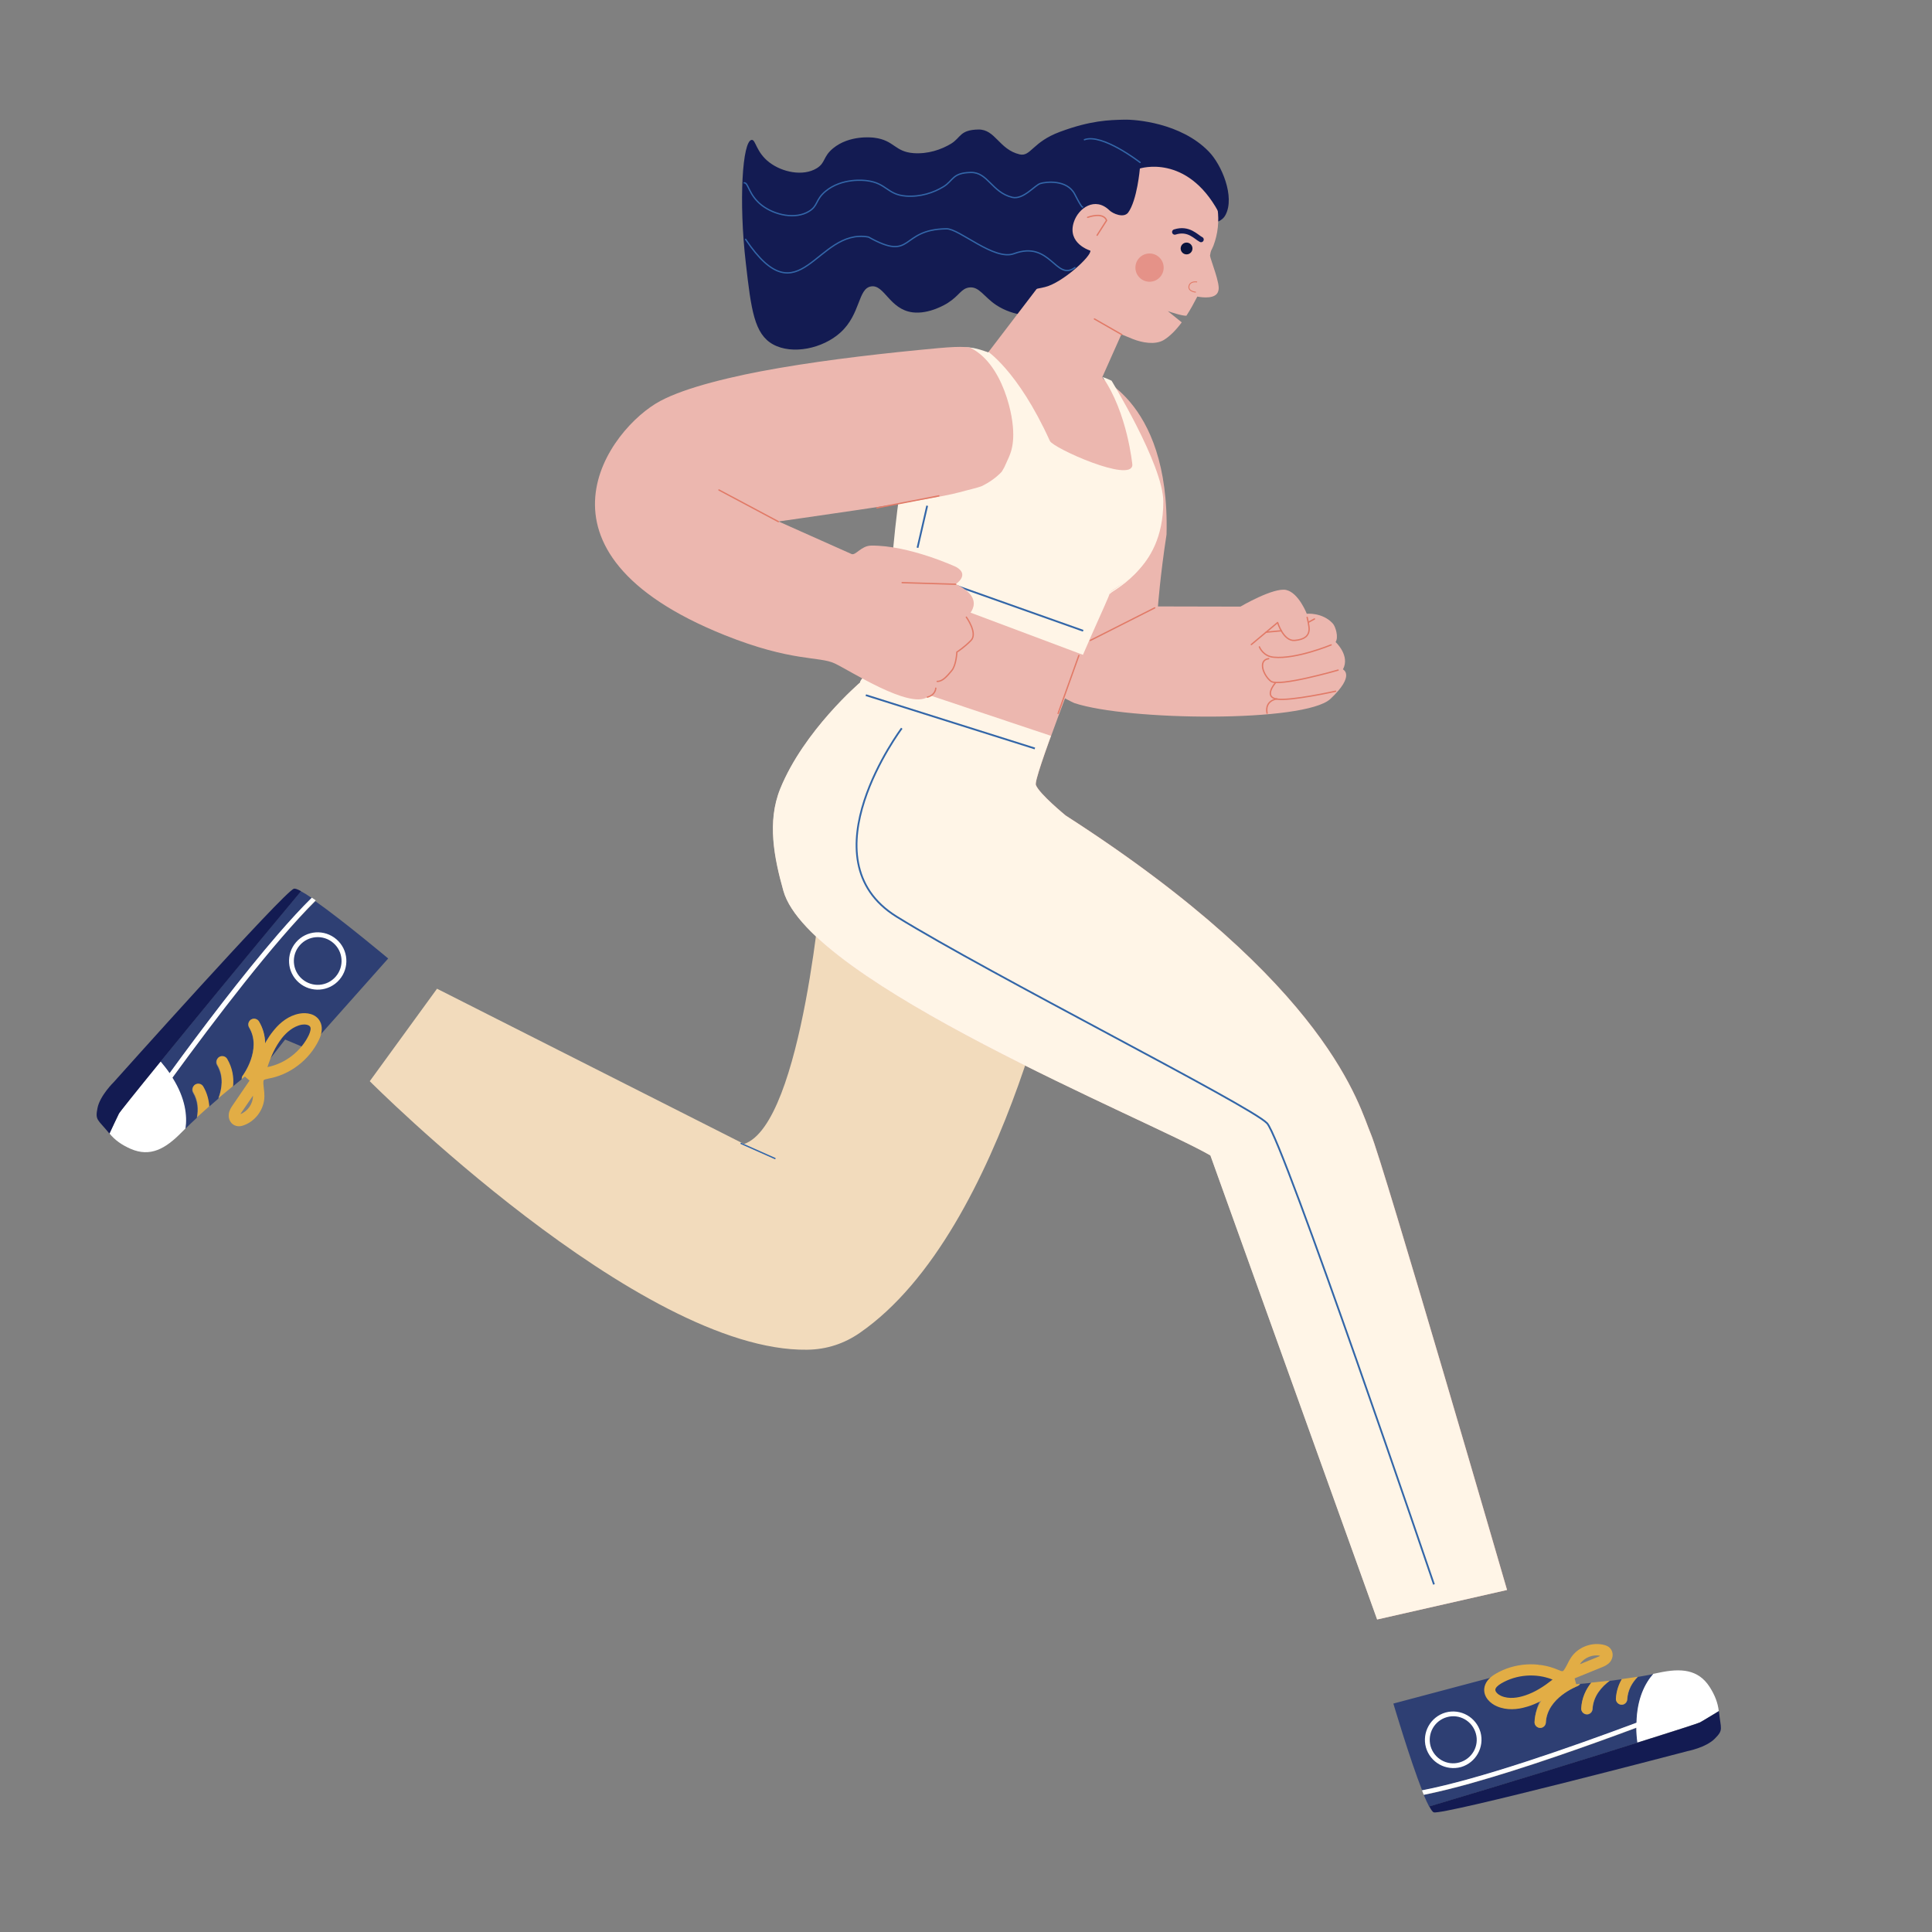<?xml version="1.0" encoding="utf-8"?>
<!-- Generator: Adobe Illustrator 25.4.1, SVG Export Plug-In . SVG Version: 6.00 Build 0)  -->
<svg version="1.1" id="Layer_1" xmlns="http://www.w3.org/2000/svg" xmlns:xlink="http://www.w3.org/1999/xlink" x="0px" y="0px"
	 viewBox="0 0 1080 1080" style="enable-background:new 0 0 1080 1080;" xml:space="preserve">
<rect x="0" y="0" width="1080" height="1080" fill="#808080" stroke="none"/>
<style type="text/css">
	.st0{fill:#131B52;}
	.st1{fill:#F2DBBC;}
	.st2{fill:#ECB7AF;}
	.st3{fill:none;stroke:#E17A67;stroke-width:0.75;stroke-linecap:round;stroke-linejoin:round;stroke-miterlimit:10;}
	.st4{clip-path:url(#SVGID_00000124868159348517744890000009176352993963787445_);fill:#FFF5E7;}
	.st5{clip-path:url(#SVGID_00000124868159348517744890000009176352993963787445_);fill:none;stroke:#3366A8;stroke-miterlimit:10;}
	.st6{clip-path:url(#SVGID_00000019673016292927630580000014907124472982500791_);fill:#ECB7AF;}
	.st7{fill:none;stroke:#3366A8;stroke-width:0.75;stroke-linecap:round;stroke-linejoin:round;stroke-miterlimit:10;}
	.st8{fill:#0A143C;}
	.st9{fill:none;stroke:#131B52;stroke-width:3;stroke-linecap:round;stroke-linejoin:round;stroke-miterlimit:10;}
	.st10{fill:none;stroke:#E17A67;stroke-width:0.5;stroke-linecap:round;stroke-linejoin:round;stroke-miterlimit:10;}
	.st11{fill:#2E3F73;}
	.st12{fill:#FFFFFF;}
	.st13{fill:#E2AD45;}
	.st14{fill:none;stroke:#FFF5E7;stroke-width:0.641;stroke-linecap:round;stroke-linejoin:round;stroke-miterlimit:10;}
	.st15{fill:none;stroke:#3366A8;stroke-miterlimit:10;}
	.st16{fill:#E59288;}
</style>
<g>
	<g>
		<g>
			<g>
				<path class="st0" d="M675.6,84.6c-15.5-15.9-40.8-17.9-47.3-17.7c-8.3,0.2-18.6,0.4-35.8,6.8c-15.4,5.7-16.3,14-22.5,12.6
					c-11.5-2.7-13.6-14.1-23.1-13.9c-10.4,0.2-9.7,4.5-15.2,7.9c-5.6,3.4-13.1,5.9-21.1,5.3c-10.5-0.8-10.7-7.2-21.8-8.6
					c-1.4-0.2-14-1.6-23.1,5.9c-5.8,4.8-4.1,8.1-9.2,11.2c-7.6,4.6-19.2,2.2-26.4-3.3c-7.5-5.7-7.6-12.8-9.9-12.6
					c-5.2,0.5-7.3,34.3-3.3,68.7c3,26.5,4.8,39.8,15.2,45.6c10.9,6,27.9,2.3,37.7-6.6c11.4-10.3,9.7-24.7,17.2-25.8
					c7.4-1.1,10.2,12.8,23.1,14.5c9.4,1.2,18.9-4.7,19.8-5.3c6.4-4.1,7.4-8,11.9-8.6c5.6-0.7,8.2,5.3,15.2,9.9
					c9.6,6.3,21.6,6.7,27.7,5.3c15.9-3.6,12.8-23.3,30.4-42.3c24.9-27,62,1.5,70-13.5C690.4,110,683,92.1,675.6,84.6z"/>
				<path class="st1" d="M595.8,510.6c0,0-32.2,177.2-115.2,234.5c-8.5,5.9-18.4,9.3-29.5,9.4c-93.7,1.3-244.4-150.1-244.4-150.1
					l37.6-51.7l171.6,86.8c33-11,44-150.5,44-150.5l80.4-28.3L595.8,510.6z"/>
			</g>
			<g>
				<path class="st2" d="M609.6,208.7c0,0,44.5,12.4,42.5,90.1c-3.5,22.6-4.8,40.2-4.8,40.2l46.1,0.1c0,0,18.6-10.9,25.6-9.3
					c7,1.6,11.5,13.3,11.5,13.3s8.7-0.9,14.5,5.4c1.6,1.7,3.4,7.8,1.6,10.4c0,0,8.3,7.6,4.1,15.3c0,0,7.2,3.2-7,16.5
					C729.4,404,630.5,403,600.5,393c0,0-14.5-6.5-16.5-12.3"/>
				<g>
					<defs>
						<path id="SVGID_1_" d="M609.6,208.7c0,0,48.3,4.3,42.5,90.1s-4.8,40.2-4.8,40.2l46.1,0.1c0,0,18.6-10.9,25.6-9.3
							c7,1.6,11.5,13.3,11.5,13.3s8.7-0.9,14.5,5.4c1.6,1.7,3.4,7.8,1.6,10.4c0,0,8.3,7.6,4.1,15.3c0,0,7.2,3.2-7,16.5
							C729.4,404,630.5,403,600.5,393c0,0-14.5-6.5-16.5-12.3"/>
					</defs>
					<clipPath id="SVGID_00000088112042356623518990000008229605336247472284_">
						<use xlink:href="#SVGID_1_"  style="overflow:visible;"/>
					</clipPath>
				</g>
				<line class="st3" x1="645.5" y1="339.8" x2="609.5" y2="358"/>
				<path class="st3" d="M699.5,360.3l14.7-12.3c0,0,3.2,10.5,9.5,10c5.8-0.5,7.8-2.7,8.1-5.8c0.2-1.9-1.1-7.1-1.1-7.1"/>
				<line class="st3" x1="707.8" y1="353.4" x2="716.3" y2="352.6"/>
				<path class="st3" d="M744.1,360.5c0,0-19.5,8.1-32,6.9c-6.1-0.5-8.1-5.8-8.1-5.8"/>
				<line class="st3" x1="734.8" y1="346" x2="731.5" y2="347.8"/>
				<path class="st3" d="M748,374.6c0,0-33.2,9.6-37.6,6.2c-4.3-3.4-7.3-11.8-1.2-12.6"/>
				<path class="st3" d="M712.9,381.8c0,0-6.8,7.8,0.9,9s32.8-4.4,32.8-4.4"/>
				<path class="st3" d="M713.8,390.7c0,0-6.9,0.7-5.5,8"/>
			</g>
			<path class="st2" d="M588.6,149.6L552.4,197c0,0-1.2-0.2-2.5-0.6c-9.6-3.1-48.2-4.9-54.1,170.2c-0.1,3.5-14.8,11.2-14.9,14.9
				c0,0-31.5,26.9-44.7,59.5c-7.4,18.4-3.4,38.5,1.8,57c14.5,51.5,204.6,128.1,238.7,147.9l93.2,259.4l72.6-16.5
				c0,0-69.6-239.7-76.1-254.8s-22.5-82.9-170.6-178.1c0,0-14.8-12.1-16.7-17.1c-0.7-1.9,4.9-17.9,12.2-37.6
				c12.4-33.5,29.9-77.5,29.9-79.3c0.1-3,16.1-7.5,16.1-47.1c0-20.8-21.1-64-21.1-64l25.3-56.8L588.6,149.6z"/>
			<g>
				<defs>
					<path id="SVGID_00000053503164782021779130000000516054570861549217_" d="M588.6,149.6L552.4,197c0,0-7.4-3-12.1-2.8
						c-14.3,0.7-39.5,21.8-44.6,172.4c-0.1,3.5-14.8,11.2-14.9,14.9c0,0-31.5,26.9-44.7,59.5c-7.4,18.4-3.4,38.5,1.8,57
						c14.5,51.5,204.6,128.1,238.7,147.9l93.2,259.4l72.6-16.5c0,0-69.6-239.7-76.1-254.8s-22.5-82.9-170.6-178.1
						c0,0-14.8-12.1-16.7-17.1c-0.7-1.9,4.9-17.9,12.2-37.6c12.4-33.5,29.1-67.8,29.2-69.7c0.1-3,29.8-11.3,29.9-51
						c0-20.8-29.9-69.3-29.9-69.3l21.2-57.4L588.6,149.6z"/>
				</defs>
				<clipPath id="SVGID_00000037678908040530685930000015670084562820718994_">
					<use xlink:href="#SVGID_00000053503164782021779130000000516054570861549217_"  style="overflow:visible;"/>
				</clipPath>
				<polygon style="clip-path:url(#SVGID_00000037678908040530685930000015670084562820718994_);fill:#FFF5E7;" points="
					466.6,370.9 605,417.2 751.2,566 853.4,887.7 744.7,915 612.7,619.5 412.2,514.7 353.6,389.1 				"/>
				<path style="clip-path:url(#SVGID_00000037678908040530685930000015670084562820718994_);fill:#FFF5E7;" d="M551.1,195.7
					c0,0,17.6,10.7,35.8,50.8c1.8,4,45.7,23.7,46.1,13.4c0,0-2.7-29.1-16.6-49.1c2.2,0.6,6.4,2.7,6.4,2.7l40.5,67.1L645.5,346
					l-27-3.7l-9,25.3L484,320.5L514.8,187L551.1,195.7z"/>
				
					<line style="clip-path:url(#SVGID_00000037678908040530685930000015670084562820718994_);fill:none;stroke:#3366A8;stroke-miterlimit:10;" x1="605.5" y1="352.6" x2="504.3" y2="316.7"/>
			</g>
			<g>
				<g>
					<defs>
						<path id="SVGID_00000066506852562104076340000017436819921165726896_" d="M565.9,235.7c-1.9-14.4-11.9-47.1-38.7-43.6
							c-58.4,7.7-129.5,16.9-158,32s-80.6,84.2,35.8,130.9c37.9,15.2,52.9,11.7,61.7,15.9c8.8,4.2,41.5,25.4,51.7,18.8
							c6.4-4.1,5.5-8.8,5.5-8.8s10.6-2.1,11-16.4c0-1,16.2-5.7,5.3-19.5c0,0,12.5-9.7-5.9-18.5c0,0,8.1-5.2,0.1-9.6
							c0,0-26.3-12.2-47.5-11.9c-5.5,0.1-8.6,5.7-10.9,4.7c-2.3-1-40.8-18.2-40.8-18.2s84.3-11.6,101.1-16.3
							c11.9-3.3,20.9-3.8,26-15.9C564,255.1,567.8,250.1,565.9,235.7z"/>
					</defs>
					<clipPath id="SVGID_00000161621294029448971120000014075595114843615897_">
						<use xlink:href="#SVGID_00000066506852562104076340000017436819921165726896_"  style="overflow:visible;"/>
					</clipPath>
					<path style="clip-path:url(#SVGID_00000161621294029448971120000014075595114843615897_);fill:#ECB7AF;" d="M565,256.8
						c8.9-16.5-3.3-56.2-18.4-61.3c-4.3-1.5-7.5-2.2-22-0.9C466,200,397.7,209,369.2,224.1s-80.6,84.2,35.8,130.9
						c37.9,15.2,52.9,11.7,61.7,15.9c8.8,4.2,41.5,25.4,51.7,18.8c6.4-4.1,5.5-8.8,5.5-8.8s10.6-2.1,11-16.4c0-1,16.2-5.7,5.3-19.5
						c0,0,12.5-9.7-5.9-18.5c0,0,8.1-5.2,0.1-9.6c0,0-26.3-12.2-47.5-11.9c-5.5,0.1-8.6,5.7-10.9,4.7c-2.3-1-40.8-18.2-40.8-18.2
						s83.3-11.8,100.4-15.4C550.1,273.2,560,266.1,565,256.8z"/>
				</g>
				<line class="st3" x1="435.1" y1="291.6" x2="401.9" y2="273.9"/>
				<line class="st3" x1="490.2" y1="283.9" x2="524.8" y2="277.2"/>
				<path class="st3" d="M540.2,345c0,0,6.5,9,2.6,13s-7.9,6.5-7.9,6.5s-0.3,7.3-2.9,10.4c-2.6,3.1-5.1,6.1-8.1,6"/>
				<path class="st3" d="M523.1,384.7c0,0,0,3.7-4.7,5"/>
				<line class="st3" x1="534.2" y1="326.6" x2="504.3" y2="325.7"/>
				<line class="st7" x1="414.3" y1="639.2" x2="433.2" y2="647.6"/>
			</g>
			<path class="st2" d="M638.5,78.1c-29.9-0.8-54.8,22.8-55.6,52.7c-0.8,29.9,22.4,47.8,50.3,58.7c5.3,2.1,12.5,3.4,17.3,0.6
				c3.5-2.1,7-5.7,10.1-9.9l-7.8-6.3c1.6,0.6,8,2.7,10.4,2.6c2.3-3.5,4.3-7.2,6.1-10.7c2.9,0.5,10.8,1.6,11.8-3.4
				c1.2-3.6-4.4-17.1-4.7-19.5c0.6-3.6,0.5-2.1,1.9-5.5C688.6,110.3,668.4,78.9,638.5,78.1z"/>
		</g>
		<g>
			<circle class="st8" cx="663.3" cy="138.9" r="3.3"/>
			<path class="st9" d="M671.4,133.9c-2.8-1.4-6.9-6.7-14.7-4.2"/>
			<path class="st3" d="M627,187"/>
			<path class="st3" d="M611.8,165.9"/>
			<path class="st10" d="M669,157.6c0,0-3.5-0.6-4.3,2.1c-0.9,3.2,3.6,3.6,3.6,3.6"/>
			<path class="st3" d="M608,121.5c0,0,8.6-3.3,10.6,1.7l-5.3,8.3"/>
			<line class="st3" x1="603.1" y1="366.4" x2="591.5" y2="398.8"/>
			<line class="st3" x1="611.8" y1="178.3" x2="627" y2="187"/>
		</g>
		<g>
			<g>
				<path class="st11" d="M914.8,965.9c0,2.6,0.3,5.3,0.6,8.3c-28.2,8.9-70.6,22-116.5,35.7c-0.9-1.7-1.9-3.9-3-6.5
					c7.9-1.6,16.9-3.8,26.5-6.5C851.7,988.7,886.6,976.4,914.8,965.9z"/>
				<path class="st11" d="M874.3,937.4c-0.9,0.3-15.5,6.9-16.4,25.2c-0.1,1.7,1.2,3.2,3,3.3c0.3,0,0.7,0,1-0.1
					c1.3-0.4,2.2-1.5,2.3-2.9c0.7-14,17.5-20.2,17.6-20.3c0.7-0.3,1.2-0.7,1.6-1.3c1.4-0.1,3.6-0.3,6.2-0.6c-3,3.7-5.3,8.5-5.6,14.4
					c-0.1,1.7,1.2,3.2,3,3.3c0.3,0,0.7,0,1-0.1c1.3-0.4,2.2-1.5,2.3-2.9c0.4-7.3,5.1-12.5,9.6-15.8c2.2-0.3,4.4-0.6,6.8-0.9
					c-1.8,3.1-3.1,6.7-3.3,11c-0.1,1.7,1.2,3.2,3,3.3c0.3,0,0.7,0,1-0.1c1.3-0.4,2.2-1.5,2.3-2.9c0.3-5.3,2.8-9.5,5.9-12.6
					c2.9-0.5,5.8-1,8.7-1.6c-4.6,5.2-9.1,13.8-9.4,27.3c-37.7,14.1-87.8,31.5-119.9,37.8c-7-17.8-16.1-48.6-16.1-48.6l81.7-21.7
					l4.1,7.2l15.1-1.2C879.8,936.7,874.4,937.4,874.3,937.4z"/>
				<path class="st12" d="M914.8,963c0.3-13.5,4.8-22.1,9.4-27.3c1-0.2,2-0.4,2.9-0.6c12.5-2.7,22.2-2,28.6,7.9
					c3,4.7,4.6,9,5.1,13.5c-3.8,2.3-8.1,5-10.5,6.3c-0.6,0.4-13.8,4.6-35,11.3c-0.4-2.9-0.6-5.7-0.6-8.3
					c-28.2,10.5-63.1,22.8-92.3,31c-9.6,2.7-18.6,4.9-26.5,6.5c-0.3-0.8-0.7-1.6-1-2.5C827,994.6,877.1,977.1,914.8,963z"/>
				<path class="st0" d="M950.4,962.8c2.3-1.3,6.7-4,10.5-6.3c0,0,0,0.1,0,0.1c1,10.1,2.7,10.3-2.3,15.3c-4.9,5-15.3,7-15.3,7
					s-136.7,35.9-141.8,34.2c-0.7-0.2-1.5-1.4-2.5-3.3c45.9-13.7,88.3-26.8,116.5-35.7C936.6,967.5,949.8,963.2,950.4,962.8z"/>
				<path class="st13" d="M909.6,949.9c-0.1,1.4-1,2.5-2.3,2.9c-0.3,0.1-0.7,0.1-1,0.1c-1.7-0.1-3.1-1.6-3-3.3
					c0.2-4.2,1.5-7.9,3.3-11c2.9-0.4,5.9-0.8,8.9-1.3C912.4,940.5,909.9,944.6,909.6,949.9z"/>
				<path class="st13" d="M864.1,962.9c-0.1,1.4-1,2.5-2.3,2.9c-0.3,0.1-0.7,0.1-1,0.1c-1.7-0.1-3.1-1.6-3-3.3
					c0.9-18.2,20.9-25.6,21.8-25.9c0.1,0,0.1,0,0.2,0l1.3,4.8c0,0,0.8-0.1,2.1-0.2c-0.4,0.6-0.9,1.1-1.6,1.3
					C881.6,942.7,864.8,948.9,864.1,962.9z"/>
				<path class="st13" d="M890.2,955.3c-0.1,1.4-1,2.5-2.3,2.9c-0.3,0.1-0.7,0.1-1,0.1c-1.7-0.1-3.1-1.6-3-3.3
					c0.3-5.9,2.6-10.6,5.6-14.4c2.9-0.3,6.4-0.7,10.3-1.1C895.4,942.8,890.6,948,890.2,955.3z"/>
				<path class="st12" d="M797.1,976.8c-2.3-8.4,2.6-17.1,11-19.5c8.4-2.3,17.1,2.6,19.5,11c2.3,8.4-2.6,17.1-10.9,19.5
					C808.2,990.1,799.5,985.2,797.1,976.8z M799.7,976.1c2,7,9.2,11.1,16.2,9.1c7-2,11.1-9.2,9.1-16.2c-2-7-9.2-11.1-16.2-9.1
					C801.8,961.9,797.8,969.1,799.7,976.1z"/>
				<path class="st13" d="M836.7,953.8c-3.5-1.5-7.4-5-7-9.8c0.3-3.2,2.4-6,6.3-8.3c10.5-6.2,23.9-7.1,35.1-2.2l0.3,0.1
					c0.7,0.3,1.4,0.6,1.8,0.6c0.1,0,0.3,0,0.5-0.1c0.1,0,0.2-0.1,0.2-0.1c0.8-0.9,1.5-2.3,2.3-3.8c0.6-1.2,1.2-2.4,2-3.6
					c4-6,11.9-8.9,18.8-7c0.9,0.3,2.2,0.7,3.1,1.8c1.9,2.1,1.8,5.4-0.1,7.7c-1.4,1.6-3.2,2.4-4.5,2.9l-18.2,7.4
					c-0.1,0.1-0.3,0.2-0.4,0.3c-6.5,5.7-13.7,11.3-22.4,14.1c-0.4,0.1-0.9,0.3-1.4,0.4C848.5,955.6,842.4,956.3,836.7,953.8z
					 M839.1,941.1c-2,1.2-3.1,2.4-3.2,3.4c-0.1,1.3,1.6,2.8,3.2,3.5c4.5,2,9.7,1,13.3-0.2c5.7-1.8,10.8-5.2,15.5-8.9
					C858.7,935.2,847.7,936,839.1,941.1z M883.3,930.1c0,0.1-0.1,0.1-0.1,0.2l9.8-4c0.5-0.2,1.1-0.4,1.5-0.7
					C890.4,924.7,885.6,926.6,883.3,930.1z"/>
			</g>
		</g>
		<g>
			<g>
				<path class="st11" d="M94.8,600c-1.5-2.2-3.2-4.4-5.1-6.6c18.9-23.2,47.3-58,78.5-95.2c1.7,0.9,3.8,2.2,6.1,3.8
					c-5.8,5.8-12.1,12.7-18.8,20.3C135.4,545.5,112.8,575.4,94.8,600z"/>
				<path class="st11" d="M140.8,605.1c0.6-0.7,13.4-18.1,3.9-34c-0.9-1.5-2.8-2-4.4-1.1c-0.3,0.2-0.6,0.4-0.8,0.7
					c-0.9,1-1,2.5-0.3,3.7c7.3,12.2-3.5,26.8-3.6,27c-0.4,0.6-0.6,1.3-0.6,2c-1.2,0.9-2.8,2.3-4.9,4c0.4-4.8-0.3-10.1-3.3-15.2
					c-0.9-1.5-2.8-2-4.4-1.1c-0.3,0.2-0.6,0.4-0.8,0.7c-0.9,1-1,2.5-0.3,3.7c3.8,6.4,2.7,13.4,0.7,18.7c-1.7,1.4-3.4,3-5.2,4.5
					c-0.2-3.6-1.2-7.4-3.4-11.1c-0.9-1.5-2.8-2-4.4-1.1c-0.3,0.2-0.6,0.4-0.8,0.7c-0.9,1-1,2.5-0.3,3.7c2.7,4.6,2.9,9.6,2.1,14
					c-2.2,2-4.4,4.1-6.5,6.2c1-7,0-16.7-7.3-28.4c24-32.9,56.5-75.7,80.1-98.9c15.8,11.1,40.7,32,40.7,32L172,586.4l-12.6-5.3
					l-18.8,24.1C140.7,605.2,140.8,605.1,140.8,605.1z"/>
				<path class="st12" d="M96.4,602.4c7.3,11.6,8.3,21.3,7.3,28.4c-0.7,0.7-1.4,1.4-2.1,2.1c-9.1,9.3-17.6,14.1-28.6,9.3
					c-5.2-2.3-8.9-5-11.8-8.6c1.9-4.1,4.1-8.7,5.3-11.2c0.3-0.6,9.1-11.6,23.2-29.1c1.9,2.3,3.7,4.5,5.1,6.6
					c17.9-24.6,40.6-54.5,60.7-77.8c6.6-7.6,12.9-14.5,18.8-20.3c0.7,0.5,1.5,1,2.2,1.5C153,526.8,120.4,569.5,96.4,602.4z"/>
				<path class="st0" d="M66.5,622.5c-1.2,2.4-3.4,7.1-5.3,11.2c0,0,0,0-0.1-0.1c-6.5-8-8-7.2-6.6-14.2c1.4-7,9.1-14.5,9.1-14.5
					s95.4-106.7,100.7-108.1c0.7-0.2,2.1,0.3,4,1.4c-31.1,37.2-59.6,72-78.5,95.2C75.5,610.9,66.8,621.8,66.5,622.5z"/>
				<path class="st13" d="M108.1,610.6c-0.7-1.2-0.5-2.7,0.3-3.7c0.2-0.3,0.5-0.5,0.8-0.7c1.5-0.9,3.5-0.4,4.4,1.1
					c2.2,3.7,3.1,7.5,3.4,11.1c-2.2,2-4.5,4-6.8,6.1C111,620.2,110.9,615.3,108.1,610.6z"/>
				<path class="st13" d="M139.3,574.3c-0.7-1.2-0.5-2.7,0.3-3.7c0.2-0.3,0.5-0.5,0.8-0.7c1.5-0.9,3.5-0.4,4.4,1.1
					c9.4,15.9-3.4,33.3-3.9,34c0,0.1-0.1,0.1-0.2,0.1l-3.8-3.3c0,0-0.6,0.5-1.7,1.3c0-0.7,0.1-1.4,0.6-2
					C135.9,601.1,146.6,586.5,139.3,574.3z"/>
				<path class="st13" d="M121.5,595.2c-0.7-1.2-0.5-2.7,0.3-3.7c0.2-0.3,0.5-0.5,0.8-0.7c1.5-0.9,3.5-0.4,4.4,1.1
					c3,5.1,3.8,10.4,3.3,15.2c-2.3,1.9-5.1,4.2-8.1,6.7C124.1,608.7,125.3,601.6,121.5,595.2z"/>
				<path class="st12" d="M188.1,525.1c6.7,5.8,7.4,15.9,1.6,22.6c-5.8,6.7-15.9,7.4-22.6,1.6c-6.7-5.8-7.4-15.9-1.6-22.6
					C171.3,520,181.4,519.3,188.1,525.1z M186.3,527.1c-5.5-4.8-14-4.2-18.8,1.4c-4.8,5.5-4.2,14,1.4,18.8s14,4.2,18.8-1.4
					C192.5,540.3,191.9,531.9,186.3,527.1z"/>
				<path class="st13" d="M167.5,566.6c3.8-0.7,9.1,0,11.4,4.4c1.5,2.8,1.3,6.4-0.7,10.5c-5.4,11.1-16.2,19.4-28.4,21.5l-0.3,0.1
					c-0.7,0.1-1.5,0.3-1.8,0.5c-0.1,0.1-0.2,0.2-0.3,0.3c0,0.1-0.1,0.1-0.1,0.2c-0.2,1.3,0,2.8,0.2,4.5c0.2,1.3,0.3,2.7,0.3,4.2
					c0,7.3-5.1,14.2-12,16.4c-1,0.3-2.2,0.6-3.7,0.2c-2.8-0.7-4.6-3.5-4.2-6.6c0.2-2.1,1.4-3.8,2.2-5l11.2-16.4
					c0-0.2,0.1-0.3,0.2-0.5c2.3-8.4,5.3-17.2,11.1-24.4c0.3-0.4,0.6-0.7,0.9-1.1C156.6,571.7,161.3,567.7,167.5,566.6z M172.6,578.7
					c1-2.2,1.3-3.8,0.8-4.7c-0.7-1.2-2.9-1.5-4.7-1.2c-4.9,0.9-8.8,4.6-11.1,7.5c-3.7,4.7-6.2,10.4-8.1,16.2
					C159.3,594.6,168.2,587.8,172.6,578.7z M141.4,612.7c0-0.1,0-0.1,0-0.2l-6.1,8.9c-0.3,0.4-0.7,1-0.9,1.4
					C138.5,621.2,141.4,617,141.4,612.7z"/>
			</g>
		</g>
	</g>
	<path class="st14" d="M620.5,331.6c-0.3-1.3,27.3-12.3,28.4-46.8c0.7-21.9-15.3-46.6-15.3-46.6"/>
	<line class="st15" x1="578.5" y1="418.4" x2="484" y2="388.6"/>
	<path class="st15" d="M504.1,407.1c0,0-54.9,73.1-2.9,105.3c52,32.2,198.1,105.9,207.1,115.5s93.3,257.8,93.3,257.8"/>
	<path class="st0" d="M637.2,94.2c0,0,26.1-8.5,43.9,24.2c1.7,3.1,2-7.9,2.1-10.6c0.4-13.6-22-24.3-24.5-27.1
		c-3-3.4-34.7-9.6-43.3-5.6c-9.3,4.3-34.4,5.5-39.6,32s-50.9,67,8.2,53.4c9.7-2.2,26.4-17.5,25.5-20.4c0,0-13.2-3.9-9.2-16
		c2.5-7.7,11.8-14.4,19.9-6.5c2,1.9,7.9,4.4,10.4,1.3C635.7,112,637.2,94.2,637.2,94.2z"/>
	<line class="st15" x1="518.3" y1="282.7" x2="512.9" y2="306.2"/>
	<path class="st7" d="M416,102.2c2.4-0.2,2.4,6.8,9.9,12.6c7.2,5.5,18.8,8,26.4,3.3c5.1-3.1,3.5-6.5,9.2-11.2
		c9.2-7.6,21.7-6.1,23.1-5.9c11.1,1.4,11.3,7.8,21.8,8.6c8.1,0.6,15.6-1.9,21.1-5.3c5.5-3.4,4.8-7.7,15.2-7.9
		c9.5-0.2,11.7,11.1,23.1,13.9c6.2,1.5,12.6-6.7,15.7-7.7c3.1-1,15-2.4,19.3,6s4.4,7.1,4.4,7.1"/>
	<path class="st7" d="M600.9,149.6c-10.8,7.8-13.6-15.4-34.1-7.8c-11.1,4.1-30.5-14-37.7-13.9c-26.5,0.3-18.2,18.8-43.6,4.6
		c-29.2-5.3-38.2,46.7-68.7,1.3"/>
	<path class="st7" d="M637.3,90.8c0,0-21.1-16.4-31.1-12.7"/>
	<circle class="st16" cx="642.6" cy="149.6" r="7.9"/>
</g>
</svg>
